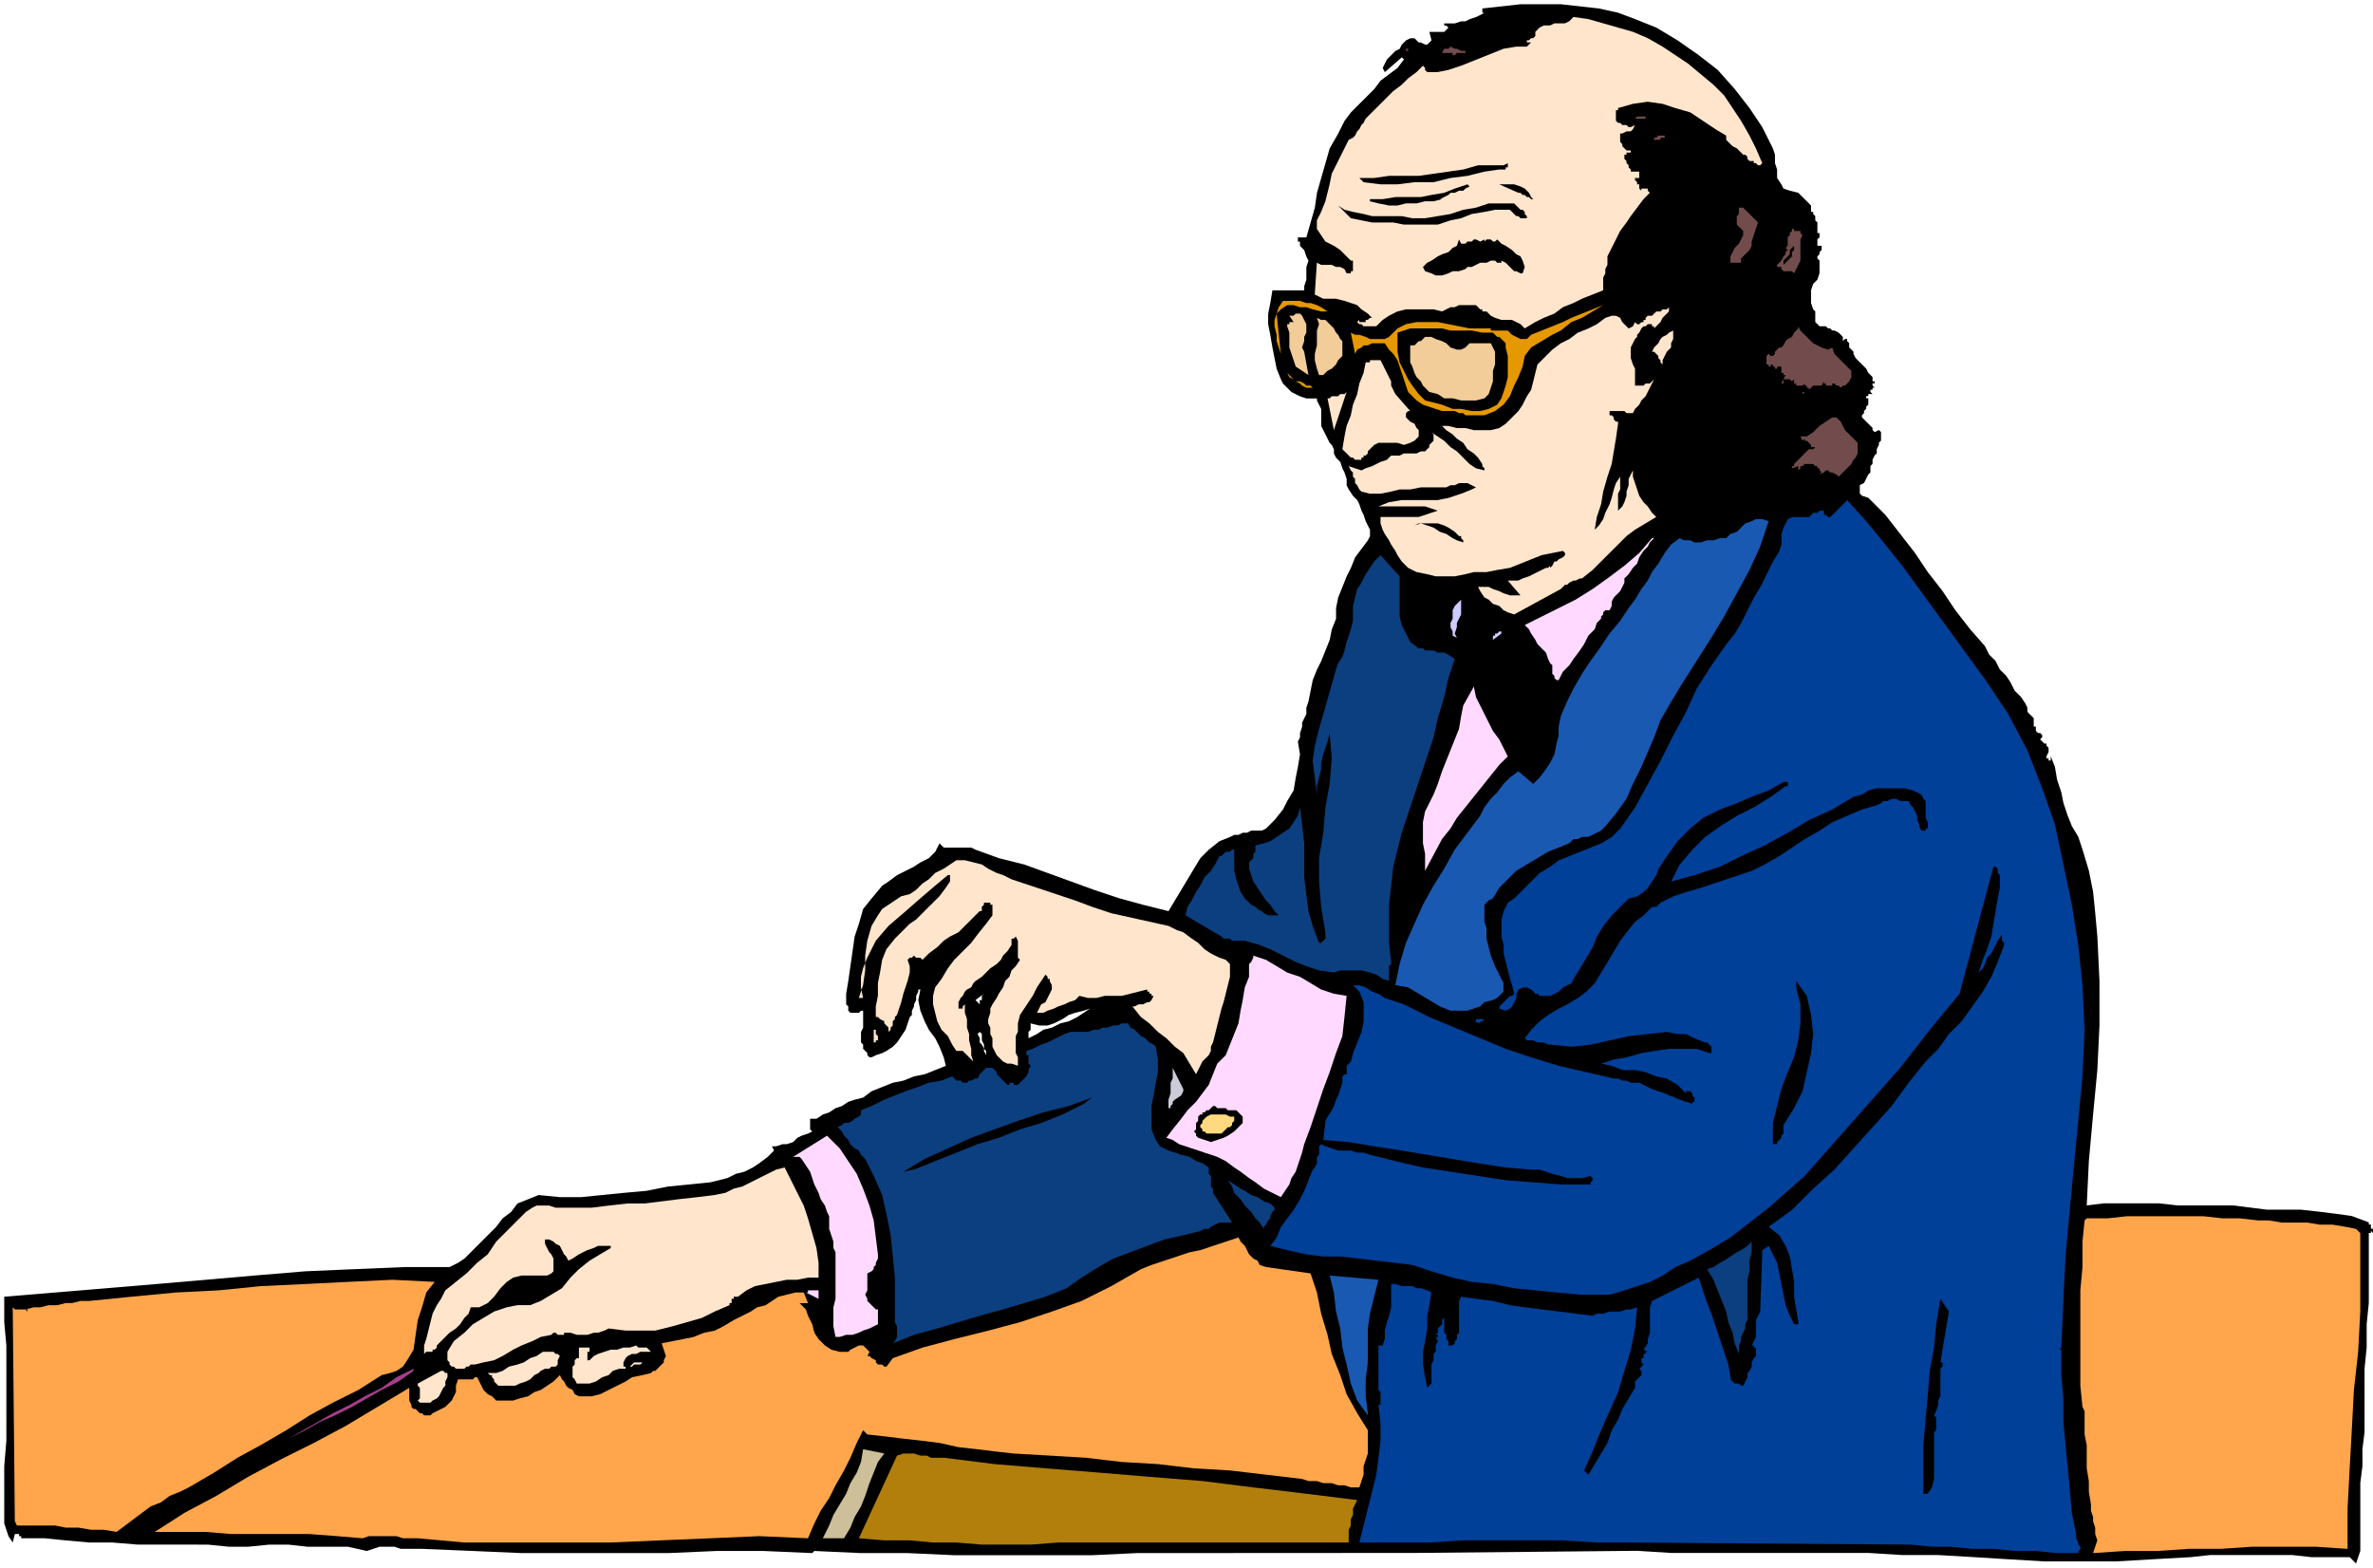 <svg xmlns="http://www.w3.org/2000/svg" width="3.729in" height="2.464in" fill-rule="evenodd" stroke-linecap="round" preserveAspectRatio="none" viewBox="0 0 1119 740"><style>.pen1{stroke:none}</style><path d="m836 70 1 3v4l1 3v4l2 3 1 2 3 1 4 1 1 1 1 1 1 1 1 1 1 1 1 1v3h1v1l1 1v2l1 1v5h1v-1 3l-1 1v3h2v2l-1 1v1l-1 1v1l1 1v6l-1 3-2 2-1 3v6l1 3 1 1v5l1 1 1 1h3l1 1h1l1 1h1l2 1 1 1 1 1v2l1-1h1v1l1 1v2l1 1 1 1v1l1 2 1 1 2 2 1 1 1 1 1 2 1 1 1 1v2h1v1h-1v1l1 1h-1v1h-1v1l1 1h-2v1h-1v1h1v3l-1 1v1l-1 1v1l-1 1v1l1 1 1 1 1 1 1 1 1 1v1l1 1 2-1 1 1v4l-1 1v1l-1 2v2l-1 1-1 2v2l-1 1v3l-1 1-1 2-1 2-2 1v4l1 1 3 1 8 8 7 9 7 9 6 9 7 9 6 9 7 9 7 8 2 4 3 3 2 4 3 3 2 3 2 4 3 3 2 3 1 2v2l1 1 1 1 1 1v4h1v2l1 1h1l1 1v1l-1 1 1 1 1 1h1v1l1 1v2l-1 2v1h1v1h1v-2l2 5 1 6 2 6 1 5 2 6 2 5 3 5 2 6 3 10 2 10 1 10 1 11 1 21v21l-1 21-2 21-2 22-1 21 8-1h26l9 1h26l8 1 8 1h16l9 1 8 1 7 1 8 3v1h1v2h1v2l-1-1v1h-1v33l-1 10v11l-1 10v30l-1 8v8l-1 8v32l-2 6-3-3h-18l-9-1h-39l-9 1-18 1-17 1h-34l-17-1-16-1-17-1h-17l-16-1h-93l-16-1-104 1H536l-21 1h-65l-22-1h-22l-22-1-1 1-23-1h-22l-23 1h-69l-23-1-24-1h-10l-3-1h-7l-3 1-3 1-9-2h-19l-9-1h-9l-10 1h-9l-10-1H65l-12-1H42l-11-1-10-1H10v-1H9v-1H7l-1 4-2-3-1-3-1-3v-27l1-12v-45l-1-11v-12l24-2 24-2 24-2 23-2 23-2 24-2 23-1 24-1h21l4-2 3-2 3-3 4-4 4-4 4-4 3-4 4-3 3-4 5-2 5-2 10 1h10l10-1 10-1 11-1 10-2 10-1 10-1 4-1 4-1 4-2 4-1 4-2 3-2 4-3 3-3-1-2h2l3-1h2l3-1 2-2 2-1 3-1 2-1-1-1v-5h3l3-2 3-1 3-2 3-1 3-2 3-1 4-1 4-3 5-2 5-2 5-1 5-2 5-1 5-2 5-2-1-4-2-5-2-4-3-4-2-4-2-5-1-5 1-5h-1v1l-1 2v2l-1 2v1l-1 2v2l-1 1-1 3-1 3-2 3-2 3-2 2-3 2-2 1-3 1-2 1h-1l-1-1v-1l-1-1-1-1v-2l-1-1v-5l1-2v-8h-1l-1 1h-4l-1-1v-2l-1-1v-5l1-6 1-7 1-7 1-7 2-6 2-7 4-5 5-6 3-2 4-3 4-2 4-2 3-2 4-2 3-3 2-4 2 2h13l2 1 11 4 12 3 11 4 11 4 11 4 12 4 11 3 12 3 3-5 3-5 3-5 3-5 3-5 4-4 5-4 5-2 2-1h2l2-1h2l2-1h5l2-1 4-4 4-5 2-4 3-5 1-6 1-5 1-6-1-6 1-2v-2l1-3v-2l1-2 1-2v-3l1-3 1-5 1-5 2-5 2-4 2-5 2-5 1-5 2-5v-5l1-5 2-5 2-5 2-4 2-5 3-4 3-4 1-2v-3l-1-2-1-2-1-3-1-2-1-3-1-2-2-2-2-3-1-2v-3l-1-3-1-2-1-3-2-2-1-2v-2l-1-2-1-1-1-2-1-2-1-2-1-2v-8l-1-2-1-2v-1h-5l-3-1-2-1-2-1-2-2-2-2-1-2-2-5-1-5-1-5-1-6-1-5v-5l1-5 1-6h15v-2l1-3v-6l1-3-1-2-1-3-2-2v-2h-1v-2h4l2-7 2-7 1-7 2-7 2-7 2-7 4-7 3-6 3-4 4-4 3-3 4-4 3-4 4-3 4-3 3-4-1-1-8 7-1-2 1-2 1-2 2-2 2-2 2-1 1-2 2-2 2-1h2l1 1 1 1h1l2 1h1l1-1 1-1-1-4h7l1-1 1-1-1-1h-1v-1h5l3-1h2l2-1 3-1 2-1 2-1h-1V4l9-1 9-1h19l9 1 9 1 9 2 8 3 10 4 10 6 10 7 9 7 8 9 7 9 6 9 5 10zM514 476l-3 2-3 2-4 2-4 1-4 2-4 1-3 2-4 2v-3l1-1v-3l4 1h4l3-1 4-2 3-2 3-1 4-1 3-1zm-49 22-1-2v-1l-1-2-1-1v-2l-1-2 1-1v-2 2l1 1v3l1 2v2l1 1v2zm-3-24-2-2 4-3-1 1v2h-1v2z" class="pen1" style="fill:#000"/><path d="m831 77-1 1h-1l-1-1h-1v-1h-2l-1-1v-1l-1-1h-1l-1-1-1-1-1-1-2-1-1-1-1-1-1-1v-2l-5-3-6-4-6-4-7-2-6-2-7-1-7 1-7 2v1h-1v5l1 1h1l1 1h2l1 1h1l2-1-1 2-1 1h-2l-2 1h-1v4l1 1v1l1 1 1 1h3-1v1h-2v1h-1v2l1 1v1l1 1v1l1 1v1h4v3h-2v1l1 1v1h1v2l1 1v-1h3v1l1 1-3 3-3 4-3 4-2 3-3 4-2 4-2 4-2 4v4l-1 2v2l-1 2v6l-5 2-5 2-4 2-5 2-4 3-5 2-4 2-5 3-2-2-2-1-2-1h-5l-3-1-2-1-2-2h-2v-1h-1l-1-1-1-1h-8l-2 1h-2l-2 1-2 1-4-1h-13l-4 1-4 2-3 2-3 3h-6l-1-1h-1l-1-1 1-1v1h3v-1h1l1-1h1l-2-2-3-2-2-2-3-1-3-1-4-1h-6l-4-2 1-15 2 1h5l2 1h2l2 1 1 2h2v-1h1v-5h-1l-2-2-3-3-3-2-4-2-2-3-2-3v-4l2-4 2-5 1-4 1-4 1-5 2-4 2-4 2-4 2-4 2-1 1-1 1-2 1-1 1-2 1-1 1-2 1-1 3-3 3-3 3-3 3-3 4-3 3-3 4-3 3-3 1 1v1l1 1h5l5-1 6-2 5-2 5-2 5-2 5-2 6-1h5l2-2h-2v-1h1l1-1h1l1-1v-2l2-2 2-1h3l2-1h5l2-1 2-2 7 1 7 2 7 2 7 2 7 3 7 4 6 4 6 4 6 5 6 5 5 5 4 6 4 6 4 7 3 6 3 7zm-131 37 1-1h2l1 1h1l1-1 2 2 2 1 3 2 2 2 2 1 1 2 1 3-1 3h-1l-2-1h-1l-1-1-1-1-1-1-1-1-2-1v1h-2l-1-1h-2l-2 1h-3l-2 1-2 1h-2l-1 1-3 1h-3l-2 1-3 1h-3l-2-1-3-1-1-2 2-2 2-1 3-2 2-1 3-1 2-2 2-1 1-3 1 2h2l1-1h2l1-1h1l2 1 2-1v1zm20-12v1h-3l-1-1h-1l-1-1-1-1-1-1h-7l-5 1-6 1-5 2-5 1-6 2h-16l-5-1h-10l-5-1-5-1-3-3-3-3 3 2 4 1 5 1 4 1h14l5 1h6l6-1 6-1 6-2 6-1 6-2h12l1 1 1 1 1 1h1l1 1v1l1 1zm4-7-1-1h-1l-1-1h-1l-1-1h-1l-1-1h-1l-9-4h7l3 1 2 1 2 2 1 2 2 2zm-31-7-2 1-1 1h-2l-2 1h-2l-1 1-2 1-2 1h1l-4 1h-4l-4 1h-5l-4 1h-4l-5-1-4-1v-1h6l6-1h12l5-1 6-1 5-2 6-2 1 1zm18-11v2h-1v1h-3l-7 1-8 2-8 1-8 2h-9l-8 1h-8l-8-1-2-2h7l7-1h14l7-1 7-1 7-1 7-2h12l2-1zm76 68v2l-1 1-1 1-1 1-1 2-1 1-1 1-1 1v-1h-1v-1h-2l-1 1h-1l-1 1-1 2-1 1v1l-1 1-1 2-1 2v5l1 3 1 2v8h4l1-1h2l1-1 1-1-1 2-1 2-1 2-1 2-2 2-1 2-2 2-1 2h-3l-1-1h-7v2h1l1 1v1l1 1h1v1l-1 7-1 6-1 6-2 6-2 7-1 6-2 6-1 6 2-2 2-3 1-3 2-4 1-3 1-4 1-3 2-3v6l-1 2v8l2-2 1-2 1-3v-2l1-3v-3l1-2 1-2v3l1 3 1 3 1 3 2 3 2 2 2 3 2 2-5 3-5 3-4 3-4 4-4 4-4 4-4 4-5 4h-1l-2 1h-1l-2 1-1 1h-1l-1 1-1 1-22 12-3-1-2-1-2-2-3-1-2-2-2-1-2-3-1-2h5l2 1 3 1 2 1 3 1h5l-6-7h5l2-1 3-1 2-1 2-1 2-1 2-1h1l1-1v1l1-1 1-2h1l1-1 2-1 1-1v-1l-1-1-5 1-5 1-5 2-5 2-5 2-6 1-5 1h-6l-4 1-5 1h-9l-4-1-5-1-4-2-3-3-2-3-1-2-2-3-1-2-2-3-1-2-1-3v-3h18l3-1 3-1 3-1-3-1-3-1h-22l5-2 6-1h17l5-1 6-2 5-2 2-1-2-1-2-1h-4l-2 1h-2l-2 1h-12l-5 1h-5l-4 1-5 1h-5l-4-1-1-1-1-2-1-1v-2l-1-1v-2l-1-1-1-2 3 1 3 1 2-1 3-1 2-1 2-1 3-1 2-2h4l2-1h6l2-1h2l1-1 1-1v-1l1-1 1-1v-3l-1-1 3 2 3 2 3 3 3 2 3 3 3 3 3 2 4 1v-1l-1-1v-1l-2-3-2-2-3-2-2-3-3-2-2-2-3-2-2-2h3l4 1h4l4 1h8l4-1 3-2 3-3 3-3 2-3 2-4 2-3 1-4 1-4 1-4 3-3 4-4 4-3 4-2 4-3 5-2 4-2 4-3 3-1h2l2 1 1 2 2 2 1 1 2-1 1-2 1 1h1l1-1h1v-1h1v-1l1-1h2l1-1 1-1h2l1-1h2l1-1zm-97 111-3-1-2-1-3-2-3-1-3-2-3-1-3-1-3 1 2-1h9l3 1 2 1 3 2 2 2h1v1l1 1v1zM480 416l9 3 9 3 9 3 8 3 9 3 9 2 9 2 9 2 4 2 3 1 4 3 3 2 3 3 3 2 4 2 3 1 1 1 1 1v6l-1 4-1 4-1 4-1 3-1 4-1 4-1 4-1 4-1 2v2l-1 2-2 2-1 1-1 2-1 2-1 2-3-5-3-5-4-3-4-4-4-3-4-4-4-3-4-5h1l2-1h2l2-1h1l1-1 1-2h-1v-1h-1v-1h-1v-1l-4 1-4 1-4 1h-8l-4 1h-4l-4-1-2 2-3 1-2 1-3 1-2 1-3 1-2 1h-3l1-2 1-2 2-1 1-2 1-2 1-2v-2l-1-2v-1h-1v-1l-1-1-2 3-2 3-2 4-2 3-2 3-2 3-1 4v4l-1 2v8l1 2v4l-3-1h-2l-2-1-1-1-2-2-1-2-1-2v-4l-1-2v-3l-1-2v-2l1-3v-2l1-2 2-3 1-2 2-3 1-3 2-2 1-3 2-2 2-3-1-1v-8l-1-2-1 1h-1v3l-2 3-2 2-1 2-2 2-3 2-2 2-2 2-3 2-1 1-1 2-2 1-1 1-1 2-1 1-1 2v3h2v-1l1-1v4l1 3v4l1 3v3l1 4v3l1 3-1-1-1-1-1-1-1-1-1-1h-3l-2-3-2-4-3-3-2-4-1-4-1-4v-4l1-4 3-4 3-5 3-4 4-4 4-4 3-4 4-5 3-4v-5h-1v-1h-3v1l-1 1v2h-1l-1 1-3 3-3 3-3 3-4 2-3 2-3 3-4 3-3 3-1-1h-2l-1-1-1 1h-1l-1 1 1 3v3l-1 4-1 3-1 3-1 4-1 3-1 3-1 1v1l-1 1v2l-1 1v1l-1 1v-2l-1-1-1-1v-1l-2-1-1-1h-1v-5l1-5v-6l1-5 1-6 2-5 4-5 4-4 3-3 3-2 3-3 3-3 2-2 3-3 3-4 2-3v-3h-1l-6 5-7 6-8 7-7 6-6 7-4 8-2 5-1 4v5l1 5h-2l2-6 1-7v-7l1-7 2-7 3-5 2-3 3-2 3-2 3-2 4-1 3-2 3-3 3-2 3-3 4-2 3-2 3-2h4l4 1 4 1 3 2 4 2 3 1 4 2 3 1zM370 551l3 6 3 6 3 6 2 6 2 7 2 7 1 7v7h-5l-5 1h-5l-5 1-5 1-5 1-4 2-4 3h-2v1h-1v2h-1v1l-7 3-6 3-7 2-7 2-8 2h-14l-8-1-2 1-3 1h-2l-3 1h-5l-3-1h-3v1h-3l-1-1h-1l-1 1-5 1-4 2-5 2-4 2-5 3-4 2-5 1-4 1h-2l-1 1h-1l-1 1h-4l-1-1h-1l-1-1v-1l-1-1v-4l3-5 5-4 4-4 5-3 5-3 6-2 5-1h6l5-2 5-3 5-3 4-5 4-4 5-4 5-3 5-3v-1h-6l-2 1-3 1-2 1-2 1-3 2-2 1-1-2-1-1-1-2-1-2-2-1-1-1-2-1h-2v2l1 2 1 2 1 1 1 2v6l-1 1-2 1h-12l-4 1-3 2-3 3-3 4-3 3-4 2h-4l-1 3-2 2-2 3-2 2-3 2-2 2-2 2-2 2v1l-1 1h-1v1h-3l-1 1v-4l1-3 1-4 1-4 1-4 2-4 2-3 2-4 5-4 5-4 5-5 5-4 4-6 5-5 5-5 4-4 3-2 2-1h6l3 1h17l8-1 9-1h8l8-1 8-1 9-1 8-1 5-1 4-2 4-1 4-2 4-2 4-2 4-2 4-1zm288-365 7 8h-1l-1 1v2l1 1 1 1 2 1 1 2 1 1v3l-2 2-2 1-3 1-3-1h-9l-2 1-2 2-1 1v1l-1 1h-1v1h-1v1h-3l-1-1h-1l-1-1-1-1-1-1-1-1 1-6 1-5 2-5 1-5 2-5 1-5 2-5 1-5h2v-1h5l1 2 1 2 1 2 1 2 1 2v2l1 2 1 2zm-29 17-3-15h1l1-1h3l1-1h2l1-1-6 18zm160-47v4l-1 2v2l-2 2-1 2-1 2v2l-1-1v-1l-1-1v-1l-1-1-1-1h-1l1-2 1-1 1-1 1-2 1-1 2-1 1-1 2-1zM307 638h-5l-2 1h-2l-2 1-1 1-1 2v2h1v1h-3l-3 1-2 2-3 1-3 2-3 1h-6l-1-2-1-1v-5l1-1v-2l1-1h1v-5h5v2h-1v4h1l2-2 2-1 3-1 3-1h3l3-1h3l3-1 1 1h4l1 1 1 1zm-43 2-1 2v2l-1 1h-2l-1 1h-2l-2 1-1 1-2 1-2 2-2 1-3 1-2 1h-8l-1-1-1-1v-1l-1-1v-1h-1l-1-1h4l3-1 3-2 4-1 3-1 3-2 3-1 3-2h5l1 1h1l1 1zm-53 10-1 2v2l-1 1-1 2-1 2-1 1-2 1-1 1h-5l-1-1 1-1v-5l-1-1v-1l11-6h1l1 1h1v2zm203-160v1h-1v1h-1v-7 1h1v2l1 1v1zm39 12h-1v-1 1h1zM304 643h-1l-1 1h-3l-1 1h-1l1-1 1-1h5z" class="pen1" style="fill:#ffe5cc"/><path d="m829 105-3 9v2l-1 2-1 1-1 1-1 1-1 1v2h-5v-3l1-2 1-2 2-2 1-2 1-2v-2l-2-2-1-1v-4l1-1v-3h2l1 1 1 1 1 1 1 1 1 1 1 1 1 1zm21 6-1 2v10l-1 2-1 2-1 2-1-1h-4l-1-1v-1h-2v-1l1-1 1-1 1-2 1-1v-1l1-1-1-1 1-1v-4l1-1v-1l1-1v-2 1h1v1h3v1l1 1zm-9 14v-2l1-1 1-1 1-1v-2l1-1 1-1v2l-1 1v2l-1 1-1 1-1 1-1 1zm23 39 1 3 2 2 2 2 2 2 2 2v3l-1 2-2 2h-1l-1 1-1-1h-1l-1-1h-1v1h-3v-1h-1v-1l-1 2h-4l-1 1-1 1v-1h-1v-1h-1v-1l-1 1h-3v-1h-1v-2l-1 1-1-1h-3v2h-1l2-4h-1v-1h-1v-3h-2v1h-1v-1h-1v-1h-1v1h-1v-1h-1v-4l1-1 1 1h1l1-1v-1l1-1 1-1h1l1-1 1-2 1-1 2-1 1-2 1-1 1-1v-1l1 2 2 2 2 2 2 2 2 1 2 1 3 1 2-1zm-13 21-1 1v-1h1zm19 18 1 1 1 1 1 1 1 1 1 1 1 1v5l-1 2-1 1-1 2-1 1-2 2-1 1-2 2-1-1-2-1h-1l-1-1h-1l-1 1-2 1 1-1-1-1v-1h-1v-1h-1l-1-1h-4l-1 1h-1v1l-1 1v1-3l-3 1v-1h1v-1l1-1 1-1 1-1 1-1 1-1 1-1 1-1h2l1-1h-2v-1l-1-1-1-1h-1v-1l-1 1-1-2h3l3-2 3-3 3-2 3-2h2l2 2 2 4zM692 24h-1v1h-4l-1 1h-1v-1h-5l1-2h2l1-1 2 1h1l2 1h3zm-27 0h-3 1v-1h1v1h1zm111 31v1h-7 2l1-1h4zm9 10h-2v1h-3v-1h1l1-1h3v1z" class="pen1" style="fill:#724c4c"/><path d="m761 142-5 2-5 3-5 3-5 2-5 4-4 2-5 3-5 3-3 4-1 5-2 5-2 4-2 5-3 4-4 3-5 2h-9l-1-1h-2l-2-1h-6l-3-1-3-1-3-1-3-2-2-2-2-2-1-3-1-3-1-3-1-3-1-3-2-3-2-2-2-3h-6l-2 1h-2l-1 1-2 1-1 2-2-10 2 1h2l3 1 2 1h7l2-1 4-4 4-2 5-1h10l5 1 5 1 5 1h10v1h8l2 2 2 1 2 1h3l2-2 5-2 5-2 5-2 4-2 5-2 5-2 5-2 5-2zm-57 15 1 1 1 1h1l1 1 1 1 1 1v2l1 4v10l-1 4-1 3-1 3-2 3-4 2-4 1h-4l-5-1h-4l-5-2-4-1-4-1-3-3-3-4-2-3-2-4-2-4-1-5v-9l6-2h15l4 1h10l5 1h5zm-85 26h-3l-2-1-1-1-2-1-1-1-2-1-1-2 2 2 1 1 1 1h2l2 1 1 1h2l1 1zm7-36h-3l-4-1-3-1h-3l-3-1h-3l-3 2-2 2 2 19-1-3-1-3v-3l-1-4v-3l1-3 1-3 2-3h8l3 1h2l3 1 2 1 3 2z" class="pen1" style="fill:#e59800"/><path d="M693 162h10l1 2 1 2v6l-1 3v5l-1 3-1 3-2 2-4 1h-7l-4-1h-4l-3-2-4-1-3-3-1-2-2-2-1-2-1-3-1-2v-8h2l1-1 1-1h1l1-1 1-1h3l2 1 3 1 2 1 2 2 3 1h2l2-1 2-2zm-61-2 1 1v7l-1 1-1 1-1 2-1 1-1 1-2 1-1 1-1 1h-2l-1-3-1-4v-3l1-4v-7l1-3-1-3 2 1h2l1 1 2 2 1 1 1 2 1 1 1 2zm-17 6 2 11-3-2-3-2-1-3-1-3-1-3v-7l-1-3v-1h1v-1h2l-2-3h2l1-1h2l1 1 1 2 1 2v4l-1 2v2l-1 3 1 2z" class="pen1" style="fill:#f2cc99"/><path d="m937 322 10 15 9 17 7 18 6 17 4 19 4 19 3 19 2 19 1 21-1 22-2 21-2 21-2 21-2 22-1 21-1 22-1 1h1v12l1 11v11l1 11 1 10 1 11 1 11 2 10v2l1 2v1l1 1v1l-1 1v1h-10l-10-1h-10l-10-1h-10l-10-1h-9l-10-1-133-1h-15l-16-1h-47l-16 1h-33l2-8 2-8 2-8 2-8 1-8 1-8v-8l-1-9h1v-6l-1-1v-21h2l1-3v-4l1-4 1-3 1-4v-11h2l3 1h5l2 1h2l3 1 2 1-1 6-1 5v6l-1 6-1 5v6l1 6 1 5 1-1 1-1v-9l1-2v-3l1-1v-3l1-2-1-2h2-1v-1h-1l1-1v-2l1-1 1-1v-2l1-1v7l1 1v2l1 1v2h2l1-1v-1l1-1v-2l1-1v-15l1-2 7 1 8 1 8 2 7 1 8 1 8 1 8 1 8 1 2-1h3l3-1h5l3-1h2l3-1-1 10-2 10-3 10-3 10-4 9-4 9-4 10-4 9 2 2 3-5 3-5 3-5 2-6 3-5 2-5 3-5 3-5v-3l1-1 1-1 1-1v-2l-1-1 2-2-1-1v-2h1v-2h1v-1h1l-2-1 2-3v-2l1-3v-12l1-3 22-11 2 6 2 6 2 5 2 6 2 6 2 6 2 6 1 6v1l1 1 1 1h2l1 1h1l1-2 1-2v-2l1-1 1-2v-2l1-2 1-1v-4h-1v-1h-1l1-2 1-2v-8l1-2 1-2 1-29 3-2 2 4 2 4 1 5 1 5 1 5 1 5 2 5 2 4h2v-1l-1-6-1-6v-7l-1-6-1-6-2-5-3-5-5-4 11-8 10-10 10-9 9-10 9-10 9-10 8-11 8-10 6-6 5-7 6-6 5-7 5-7 4-7 3-7 3-8v-1l-1-1v-3l-2 3-1 2-1 2-1 2-2 2-1 3-1 2-2 2 2-6 2-5 2-6 1-6 1-6 1-6 1-5v-6l-1-1v-2l-1-1h-1l-16 60-14 17-14 18-15 17-15 17-15 17-17 15-9 7-9 7-10 6-9 5-7 3-6 4-6 3-6 2-6 2-7 2h-14l-11-1-10-1-10-1-10-2-10-1-9-2-10-3-9-3-8-1-9-1-8-1-9-1h-8l-8-1-9-2-8-2 3-4 2-5 3-4 3-4 3-5 2-4 2-5 2-5 1-1 1-2v-3l1-1v-4l1-1 2 1 3 1 3 1h6l3 1h3l3 1 12 3 13 3 13 2 13 2 13 2 13 1 13 1h14v-1l1-1v-1l-1-1-4 1h-7l-3-1-4-1-3-1-3-1h-4l-12-1-13-2-12-2-12-2-12-2-13-2-12-2-12-1 1-9 1-2 2-3 1-2 1-3 1-2 1-3 1-3v-3l1-1h1v-4l1-1 1-1 1-4 2-5 2-5 1-5v-9l-2-5-3-3h3l3 1 3 2 3 1 3 2 3 1 3 1 3 1 12 6 12 5 12 5 12 5 12 4 13 4 13 3 13 3h2l2 1h2l2 1h4l2 1 2 1 2 1 3 1 3 1 2 1 3 1 2 1 3 1 3 1v-1h1v-2l-1-1v-1l-1-1h-2v1l-4-4-5-3-5-1-5-2-5-1h-6l-5-2-5-1 6-2 6-1 7-2 6-1 7-1h13l6 2h1v-3l-1-1-1-1h-1l-5-2-4-2h-4l-5-1-9 1-9 1-9 2-9 2-9 1-10-1h-1l-2-1h-3l-2-1h-3l-1-1 3-4 4-4 4-3 5-3 4-2 5-3 4-3 4-4 3-5 3-5 3-5 3-5 3-4 4-5 4-3 4-4h1v1-1h1l2-2 6-3 6-2 7-2 6-2 6-2 6-2 6-2 6-3 7-4 6-4 6-4 7-4 6-4 7-3 7-3 7-2 2-1 1-1h2l2-1h2l2 1h4l1 2 1 1 1 2 1 2v2l1 2v1l1 2h2v-1h1v-3l-1-2v-8l-1-1-1-2-4-2-4-1h-13l-4 1-3 2-4 1-10 6-11 5-10 6-11 6-11 5-10 5-12 4-11 3 4-8 6-7 6-6 7-5 8-5 8-4 8-5 7-5h1v-2h-2l-7 4-8 3-7 3-8 3-8 4-6 5-6 6-5 7-2 3-2 3-1 3-2 3-2 3-2 2-3 2-4 1-4 4-4 4-4 5-3 5-2 5-3 5-3 5-3 5-1 2-2 1-2 1-2 2-2 1-2 1h-5l-1-1h-1l-1-1-1-1-2-1h-2l-2 1-1 2v2l-1 2-1 2-1 1-2 1-3-1v-1l1-1 1-1 1-1 1-1 1-1h1l1-1-1-4-1-3-1-4-1-4-1-4v-4l-1-4v-8l1-4 2-4 3-2 3-3 3-3 3-3 3-3 5-3 4-3 5-2 5-2 5-2 5-2 5-3 4-4 7-10 6-11 6-11 6-12 6-11 5-11 7-11 7-10 4-5 3-5 3-6 3-6 3-5 3-6 3-6 3-5 1-3v-5l1-3 1-2 1-2 2-1h8l1-1 1-1h2l1-1h2v2h1l1 1h1l1-1 7-7 9 10 9 11 8 10 8 11 8 11 8 11 8 11 8 11zm-96 209v4l-1 1v1l-1 1-1 1v1h-2v-10l2-8 2-8 3-8 3-7 2-8 1-8v-9l-2-8v-3l5 7 2 9 1 9-1 9-2 9-2 9-4 8-5 8zm74 112h1v2l-1 1v13l-1 2v2l-1 3-1 2 1 1v6l-1 1v22l-1 4-2 3h-2v-23l1-12 1-11 1-12 2-11 1-11 2-12 4 6-4 24zM700 481l-1 1h-1v1l-3-1h1v-1h4z" class="pen1" style="fill:#004099"/><path d="m834 246-4 12-5 11-6 11-6 11-6 10-7 11-7 11-6 10-4 7-3 8-3 7-3 7-4 8-3 7-5 7-5 6-2 2-2 1-2 1-2 1h-3l-2 1h-2l-2 2-5 2-5 2-5 3-5 3-5 3-4 4-4 4-3 5-2 1-2 2v8l1 3v5l1 4 1 4 2 5 2 4 2 4v4l-1 1-2 2-2 1-4 1-2 2-3 1-3 1h-8l-5-2-5-3-5-3-5-3-6-1 2-10 3-10 4-9 4-9 5-9 5-8 5-9 6-8 3-4 3-4 2-4 3-4 3-3 3-4 3-3 4-3 7 6 3-3 3-4 2-3 2-4 1-5 1-4v-4l1-5 3-7 3-6 4-7 4-6 5-7 4-6 5-6 4-6 3-4 3-5 3-4 2-4 3-4 3-5 3-4 4-3 2 1h3l2 1h3l3-1h3l3-1h3l2-2 3-1 2-2 2-2 3-1 2-1h3l3 1zM650 604l-2 8-2 8-1 7v16l-1 8v8l1 8v1l-5-7-3-8-2-9-2-8-1-9-2-8-1-9-2-8 23 2z" class="pen1" style="fill:#1959b2"/><path d="m708 299-4 3v-2h1v-1h1l1-1h1v1zm-21 2-2-1v-2l-1-2v-2l1-2v-4l1-2 3-3v7l-1 2-1 2v2l-1 3 1 2z" class="pen1" style="fill:#ccf"/><path d="m635 470-1 10-1 9-3 8-3 9-3 8-3 9-3 9-3 8-1 4-1 3-1 3-1 3-2 3-1 3-2 3-2 3-4-2-4-2-4-3-3-2-4-3-3-2-4-3-4-2-3-1-3-1-3-1-3-1-3-1-3-1-3-2-3-1 3-4 4-5 3-4 4-4 3-4 3-4 2-5 2-5 4-4 2-5 2-5 2-5 1-6 1-5 1-6 2-5v-6l1-1 1-2v-1l6 2 5 3 5 3 6 2 5 3 5 3 6 2 6 1zm-49 60-2 2-2 2-3 2-2 1-3 1-3 1-3-1-3-1-1-1v-1l-1-1 1-1v-3l1-1v-2l1-1h1v-1h1l1-1h1l1-1 1-1h1l1 1h4l1 1h4l1 1 1 1 1 1v3zm-172 62v2l-1 2v1l-1 1v1l-1 1-2 1v8l-1 2 1 2v1l2 2 1 1 1 1h1v7l-2 1-2 1-3 1-2 1-3 1h-3l-3 1h-2l-1-5v-9l1-4v-22l-1-2v-3l-1-3-1-3v-6l-1-2-1-3-2-3-1-3-2-4-1-3-1-3-2-3-2-3-1-1h-3l16-10 6 6 4 6 4 6 3 7 3 8 2 7 1 8 1 8zm352-319v2l-1 2-1 2-2 2-1 1-1 2v2l-1 2h-2l-1 1v1l-1 1v1l-1 1-1 1-1 3-3 3-2 4-2 3-3 4-2 3-3 3-2 4h-1l-1-1v-1l-1-1v-4l-1-1-1-2-1-3-2-2-2-2-1-2-2-3-1-2-2-2 8-4 8-4 8-4 8-5 7-5 8-6 7-6 6-7h1l-2 2-1 2-2 2-2 3-1 3-2 2-2 3-2 2zm-55 84-4 4-4 5-4 5-4 5-4 5-4 5-3 5-4 5-8 15v-8l-1-5v-10l1-5 2-4 2-4 2-5 2-6 2-5 2-5 2-5 2-5 1-6 1-5 5-9 1 5 2 4 2 4 2 4 2 4 3 4 2 4 2 4zM386 613l-6-3h1v-1h5v4z" class="pen1" style="fill:#ffd9ff"/><path d="m545 494 1 6v6l-1 5-1 6-1 5v11l2 5 2 3 4 2 3 1 3 1 4 1 3 2 3 1 3 2v3l1 1v5l1 1v2l9 14h-6l-2 1-2 1-1 1h-2l-2 1-8 2-9 2-8 3-8 3-8 3-7 4-8 5-7 5-10 4-10 3-10 3-11 3-10 3-10 3-11 3-10 4 1-1 1-2v-5l-1-2v-21l-1-10-1-10-2-10-2-9-4-9-4-8-2-2-1-2-2-1-2-2-1-2-2-2-1-2-2-2 2-1 1-1h2l2-1 1-1 2-1 1-1v-2l5-2 6-3 5-2 5-2 6-2 5-2 6-1 5-2 1 1 1 1h2l1 1h2l1-1h1l2-1h1l1-2 1-1 1-1 1-1h3l1 1 1 1v1l1 1 1 1 1 1 1 1 1 1h1v-1h2v1h2l1-1 1-1 1-1 1-1 1-2v-1l1-2-1-1v-4h-1v-2l3-1 4-2 3-1 4-2 4-2 3-1h8l3-1h2l2-1h2l3-1h2l2-1h3l1 2 2 1 2 2 1 1 2 1 2 2 2 1 1 1zm-34 27-10 5-10 4-10 3-10 4-10 3-10 4-10 4-10 4-5 1 10-6 11-5 11-5 11-4 11-4 12-4 12-3 11-4-4 3zm149-249v19l1 4 2 4 2 4 4 3h2l1 1h4l2 1h3l2 1 3 2-3 9-2 9-3 10-2 9-3 9-3 9-3 9-3 9-3 9-2 8-2 8-1 9-1 9v18l1 9v1l-1 1v7l-3-1-3-2-3-1-4-1h-10l-3 1-7-1-6-2-5-2-6-3-6-3-5-2-7-2h-6l-1-1h-3l-1-1-17-10 1-4 2-3 2-4 2-3 2-4 3-3 2-3 2-4h1l1-1 1-1h2l1-1h1v10l1 4 1 3 1 3 2 3 3 3 2 1 1 1 2 1 1 1 2 1h5l-2-2-2-3-2-2-2-3-2-3-2-3-1-3-1-3v-3l1-1 1-1v-2l1-1v-3l4-1 3-1 3-2 3-2 3-2 2-3 2-3 1-4 1 8 1 9v16l1 8 1 8 2 7 3 8h1l1-1 1-1v-3l-2-12-1-12v-11l2-12 1-12 2-11 1-12-1-12-1 4-1 3-1 3-1 4v3l-1 4-1 4v4l-1-8-1-8 1-7 2-8 2-7 2-7 2-7 2-7 1-3 2-3 1-3 1-4 1-3 1-3 1-4v-7l1-4 1-4 2-3 2-4 2-3 2-3 3-3 9 10zm164 351-1 2v2l-1 2-1 2v2l-1 2v4l-2-5-1-5-2-5-1-5-2-5-2-5-2-5-3-5 3-1 3-2 2-1 3-2 3-2 2-1 3-2 2-2v5l-1 4v5l-1 4v19zm-223-53v1l-1 1-1 2v1l-1 1-1 2-1 1v1l-2-3-2-2-2-3-3-3-2-3-3-3-1-3-2-3 3 2 3 2 2 1 3 2 3 1 3 2 3 1 2 2z" class="pen1" style="fill:#0c3f7f"/><path d="m554 519-1 1v1l-1 1v1h-1v-4l1-3v-5l1-2v-5l1 2 1 2 1 2 1 2 1 2v1l-1 2-3 2z" class="pen1" style="fill:#ccccd9"/><path d="M582 527v2l-1 1v1l-1 1h-1l-1 1-1 1-1 1h-7l-1-1h-1v-1l-1-1v-1l1-1v-1l1-1 1-1 2-1h7l2 1h2z" class="pen1" style="fill:#ffd97f"/><path d="m597 598 21 3 3 9 2 10 3 10 2 9 4 10 3 9 5 9 5 8v11l-1 3-1 3v4l-1 3-1 3h-4l-3-1h-3l-3-1h-4l-3-1h-4l-3-1-17-2-17-2-17-1-17-2-17-1-17-2-17-1-17-1-9-1-8-1-9-1-9-2-8-1-9-1-8-1-9-1-2-2-3 6-3 7-3 6-4 7-3 6-4 6-3 6-3 7-23-1-23 1-24 1-23 1h-69l-22-2h-7l-3-1h-13l-3 1-12-1-13-1h-37l-12-1H73l14-9 15-8 15-9 15-8 16-8 15-8 15-9 15-9v6l1 2v1l1 1h1l1 1 1 1h1l1 1h3l1-1 2-1 2-1 2-1 2-2 1-1 1-2 1-2v-3l1-3h7l1-1h1l1 2 1 2 1 2 2 2 2 1 2 2h8l3-1 4-1 3-2 3-1 3-2 3-2 3-3 1 2 1 1 1 2 1 1 2 1 1 2 2 1h6l4-1 4-2 4-2 4-2 3-2 5-1 4-1 1-1h1l1-1 1-1 1-1 1-1v-1l1-2-2-6 5-1 5-1 5-1 5-2 5-1 4-2 5-3 4-2 4-2 3-2 4-1 3-2 3-2 4-1 4-1h4l2 5h-4l3 3 1 3 2 4 1 4 2 3 3 3 3 2 4 1h4l1-1 2-1 2-1h2l1 1 2 2-1 2h1l1 1 2 1v1l1 1h2l1 1h1l3-4 14-5 15-4 16-4 15-4 15-5 14-5 14-7 14-8 5-2 6-2 6-2 6-2 5-1 6-2 6-2 6-2 1 2 2 2 1 2 1 2 2 2 2 1 1 2 3 1zm514-18 2 2v37l-1 19-2 18-1 19-1 18-1 19v19l-15-1h-30l-15 1h-15l-15 1h-15l-15 1 1-3 1-3-1-3v-3l-1-3v-2l-1-3v-3l-1-6v-5l-1-6v-11l-1-5v-11l-1-2-1-10v-45l1-11v-12l1-10 1-1h10l9-1h36l9 1h8l9 1h5l6 1h12l6 1h6l6 1 5 1zm-906 25-4 5-2 7-2 6-1 7-1 7-3 5-2 3-3 2-3 1-4 1-11 7-12 6-11 6-11 7-12 7-11 6-11 7-12 7-4 2-5 2-4 3-5 2-4 3-4 3-4 3-4 3-6-1h-6l-6-1h-6l-5-1H8l-1-2-1-101 1 1h5l1 1v-1h-1l4-1h3l4-1h4l4-1h3l4-1h4l20-2 21-2 20-1 20-2 21-1 20-1 21-1 20 1z" class="pen1" style="fill:#ffa64c"/><path d="m195 647-7 5-8 4-7 4-7 4-8 4-7 3-7 4-8 4 7-4 7-4 7-4 8-4 7-4 8-4 7-5 8-4v1z" class="pen1" style="fill:#a53f8c"/><path d="m417 686-3 4-2 5-2 5-2 6-2 5-3 5-2 5-3 5h-10l3-6 2-5 3-5 3-5 2-5 3-5 2-5 1-6 10 2z" class="pen1" style="fill:#ccbf99"/><path d="m640 708-1 2-1 2v3l-1 2v3l-1 2v6H499l-13 1h-23l-12-1h-11l-11-1h-12l-12-1 18-39 3-1h5l3 1h3l2 1h6l24 3 24 2 25 2 24 2 25 2 24 3 25 3 24 3z" class="pen1" style="fill:#b27f0c"/></svg>
